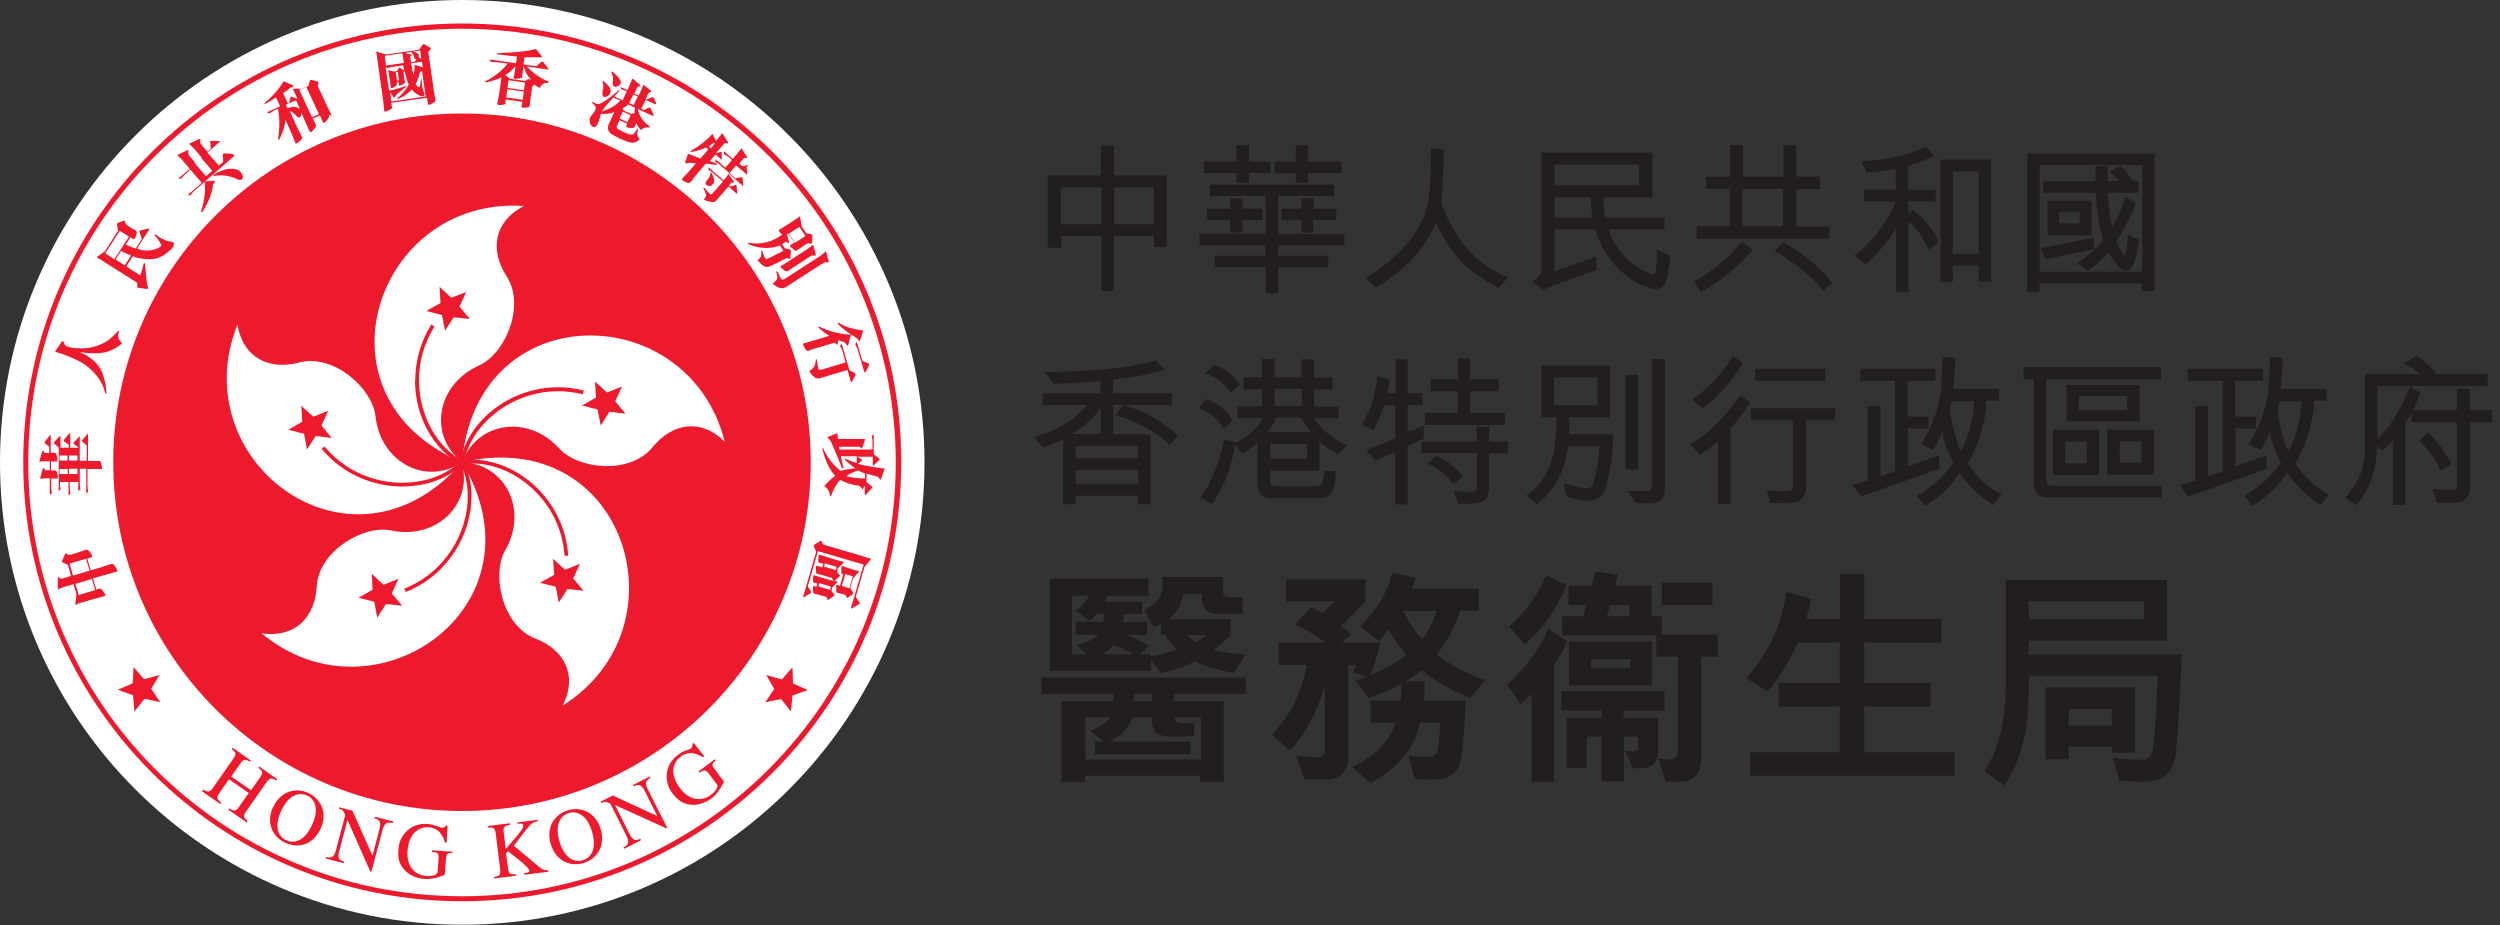 <svg viewBox="0 0 100 37" fill="none" xmlns="http://www.w3.org/2000/svg">
<rect x="0" y="0" width="100" height="37" fill="#333333" stroke="none"/>
<g clip-path="url(#clip0_1438_1548)">
<path d="M18.49 36.99C28.7 36.99 36.98 28.71 36.98 18.5C36.98 8.29 28.7 0 18.49 0C8.28 0 0 8.28 0 18.5C0 28.72 8.28 36.99 18.49 36.99Z" fill="white"></path>
<path d="M18.48 0.94C8.79 0.94 0.93 8.8 0.93 18.49C0.93 28.18 8.79 36.05 18.49 36.05C28.19 36.05 36.05 28.19 36.05 18.49C36.05 8.79 28.18 0.94 18.48 0.94ZM18.48 35.85C8.9 35.85 1.13 28.08 1.13 18.5C1.13 8.92 8.9 1.15 18.48 1.15C28.06 1.15 35.83 8.92 35.83 18.5C35.83 28.08 28.06 35.85 18.48 35.85Z" fill="#ED1A2E"></path>
<path d="M18.48 32.44C26.18 32.44 32.43 26.2 32.43 18.49C32.43 10.78 26.18 4.54 18.48 4.54C10.78 4.54 4.53 10.78 4.53 18.49C4.53 26.2 10.77 32.44 18.48 32.44Z" fill="#ED1A2E"></path>
<path d="M18.48 18.49C12.31 15.88 15.04 7.84 20.95 8.24C19.76 8.86 19.58 10 20.27 11.06C21.03 12.25 20.2 14.16 19.16 14.62C17.46 15.38 17.12 17.42 18.48 18.48" fill="white"></path>
<path d="M18.48 18.49C14.09 23.55 7.29 18.47 9.5 12.98C9.71 14.31 10.75 14.82 11.97 14.5C13.34 14.14 14.9 15.53 15.02 16.65C15.22 18.5 17.05 19.45 18.48 18.49Z" fill="white"></path>
<path d="M18.48 18.49C21.94 24.23 15 29.12 10.46 25.33C11.79 25.53 12.6 24.71 12.67 23.45C12.75 22.04 14.55 20.98 15.65 21.22C17.47 21.6 18.94 20.15 18.47 18.5" fill="white"></path>
<path d="M18.48 18.49C25.01 16.97 27.52 25.08 22.51 28.22C23.12 27.02 22.58 25.99 21.41 25.54C20.09 25.03 19.65 22.99 20.21 22.01C21.14 20.39 20.21 18.55 18.49 18.49" fill="white"></path>
<path d="M18.48 18.49C19.06 11.81 27.55 11.93 28.99 17.67C28.04 16.72 26.89 16.92 26.1 17.89C25.21 18.99 23.13 18.78 22.37 17.94C21.12 16.56 19.08 16.87 18.49 18.49" fill="white"></path>
<path d="M18.15 12.69L17.8 13.23L17.68 12.6L17.05 12.44L17.62 12.12L17.58 11.47L18.05 11.91L18.65 11.68L18.38 12.26L18.79 12.76L18.15 12.69Z" fill="#ED1A2E"></path>
<path d="M12.86 17.02L13.27 17.52L12.63 17.44L12.28 17.98L12.16 17.35L11.53 17.19L12.09 16.87L12.05 16.23L12.53 16.67L13.13 16.43L12.86 17.02Z" fill="#ED1A2E"></path>
<path d="M15.34 23.39L15.94 23.15L15.67 23.74L16.09 24.23L15.44 24.16L15.09 24.71L14.97 24.07L14.34 23.91L14.9 23.59L14.87 22.95L15.34 23.39Z" fill="#ED1A2E"></path>
<path d="M22.17 22.99L22.12 22.35L22.6 22.79L23.2 22.55L22.93 23.14L23.34 23.63L22.7 23.56L22.35 24.1L22.23 23.47L21.6 23.31L22.17 22.99Z" fill="#ED1A2E"></path>
<path d="M23.9 16.38L23.28 16.22L23.84 15.9L23.8 15.26L24.28 15.7L24.88 15.46L24.61 16.05L25.02 16.55L24.38 16.47L24.03 17.02L23.9 16.38Z" fill="#ED1A2E"></path>
<path d="M16.61 15.21C16.61 14.47 16.81 13.69 17.25 12.98L17.38 13.06C16.95 13.75 16.76 14.49 16.76 15.21C16.76 16.61 17.48 17.9 18.51 18.43L18.44 18.57C17.34 18 16.6 16.66 16.6 15.21" fill="#ED1A2E"></path>
<path d="M12.86 17.96L12.98 17.86C13.81 18.86 14.99 19.31 16.09 19.31C17.01 19.31 17.87 19 18.43 18.43L18.54 18.54C17.94 19.14 17.04 19.46 16.09 19.46C14.95 19.46 13.73 18.99 12.86 17.95" fill="#ED1A2E"></path>
<path d="M16.18 23.54C17.84 22.88 18.71 21.28 18.71 19.86C18.71 19.38 18.61 18.92 18.41 18.53L18.55 18.46C18.76 18.88 18.86 19.36 18.86 19.86C18.86 21.34 17.95 22.99 16.23 23.68L16.17 23.54H16.18Z" fill="#ED1A2E"></path>
<path d="M18.9 18.54C18.76 18.54 18.63 18.55 18.5 18.57L18.48 18.42C18.62 18.4 18.76 18.39 18.91 18.39C20.65 18.39 22.58 19.95 22.73 22.23H22.58C22.44 20.04 20.57 18.54 18.91 18.54" fill="#ED1A2E"></path>
<path d="M18.41 18.48C18.67 16.91 20.34 15.49 22.32 15.49C22.66 15.49 23 15.53 23.35 15.62L23.31 15.77C22.98 15.69 22.64 15.65 22.32 15.65C20.41 15.65 18.8 17.03 18.56 18.51L18.41 18.49V18.48Z" fill="#ED1A2E"></path>
<path d="M6.05 27.55L6.41 28.09L5.78 27.95L5.38 28.46L5.32 27.81L4.71 27.59L5.31 27.33L5.34 26.68L5.76 27.17L6.38 27L6.05 27.55Z" fill="#ED1A2E"></path>
<path d="M30.97 27.56L30.61 28.09L31.24 27.96L31.64 28.46L31.7 27.82L32.31 27.6L31.72 27.34L31.7 26.69L31.27 27.18L30.65 27L30.97 27.56Z" fill="#ED1A2E"></path>
<path d="M8.13 31.58C8.35 31.72 8.41 31.67 8.54 31.48L9.33 30.35C9.46 30.16 9.45 30.11 9.27 29.96L9.31 29.91L10.03 30.42L10 30.47C9.79 30.35 9.74 30.36 9.61 30.55L9.25 31.06L10.04 31.61L10.4 31.1C10.53 30.91 10.52 30.85 10.33 30.71L10.37 30.66L11.09 31.17L11.05 31.22C10.84 31.1 10.79 31.11 10.66 31.29L9.85 32.45C9.73 32.62 9.72 32.69 9.91 32.85L9.87 32.9L9.14 32.39L9.18 32.34C9.41 32.48 9.46 32.43 9.59 32.23L9.95 31.72L9.16 31.17L8.78 31.71C8.66 31.88 8.65 31.95 8.85 32.11L8.81 32.16L8.08 31.65L8.12 31.6L8.13 31.58Z" fill="#ED1A2E"></path>
<path d="M10.93 32.28C11.24 31.61 11.87 31.5 12.34 31.72C12.81 31.94 13.13 32.5 12.82 33.16C12.53 33.78 11.94 33.96 11.41 33.71C10.88 33.47 10.64 32.89 10.92 32.28M12.48 33C12.79 32.34 12.58 31.95 12.28 31.82C11.99 31.68 11.55 31.77 11.25 32.43C10.95 33.07 11.13 33.46 11.45 33.61C11.77 33.76 12.19 33.64 12.48 33Z" fill="#ED1A2E"></path>
<path d="M15.69 32.92C15.49 32.89 15.39 32.88 15.29 33.24L14.86 34.86H14.81L13.9 32.8L13.58 34C13.49 34.31 13.54 34.4 13.77 34.47L13.75 34.53L13.03 34.34V34.28C13.28 34.33 13.36 34.3 13.45 33.96L13.81 32.6C13.73 32.41 13.68 32.38 13.56 32.35V32.29L14.1 32.43L14.9 34.23L15.17 33.2C15.26 32.84 15.18 32.8 14.98 32.73L15 32.67L15.72 32.86V32.92H15.69Z" fill="#ED1A2E"></path>
<path d="M18.08 34.12C17.94 34.12 17.85 34.12 17.84 34.35L17.79 34.99C17.79 34.99 17.35 35.19 17 35.16C16.69 35.14 16.34 35.01 16.14 34.75C15.98 34.55 15.9 34.36 15.94 33.94C15.98 33.4 16.44 32.9 17.11 32.96C17.43 32.99 17.57 33.1 17.67 33.11C17.7 33.11 17.8 33.11 17.83 33.02H17.9L17.87 33.7H17.8C17.73 33.46 17.59 33.13 17.15 33.09C16.85 33.07 16.36 33.23 16.3 34.04C16.26 34.62 16.56 35 17.05 35.04C17.26 35.06 17.49 35 17.5 34.89L17.54 34.37C17.56 34.11 17.5 34.1 17.28 34.07V34.01L18.1 34.07V34.13L18.08 34.12Z" fill="#ED1A2E"></path>
<path d="M20.68 32.9L21.51 32.79V32.85C21.33 32.89 21.26 32.91 21.07 33.16L20.55 33.83L21.39 34.53C21.62 34.73 21.75 34.84 21.93 34.81V34.87L20.97 34.99V34.93C21.13 34.9 21.18 34.89 21.17 34.82C21.16 34.72 20.81 34.43 20.69 34.34L20.32 34.05L20.24 34.13L20.32 34.72C20.35 34.94 20.39 34.99 20.64 34.97V35.03L19.76 35.14V35.08C20 35.04 20.03 34.98 20 34.72L19.83 33.35C19.8 33.1 19.72 33.09 19.51 33.1V33.04L20.4 32.93V32.99C20.16 33.04 20.12 33.08 20.15 33.31L20.23 33.96C20.86 33.23 20.94 33.13 20.93 33.02C20.93 32.94 20.86 32.94 20.7 32.95V32.89L20.68 32.9Z" fill="#ED1A2E"></path>
<path d="M22.03 33.77C21.82 33.07 22.21 32.56 22.72 32.41C23.22 32.26 23.82 32.47 24.03 33.17C24.22 33.82 23.9 34.35 23.34 34.52C22.78 34.69 22.22 34.41 22.03 33.76M23.68 33.27C23.48 32.57 23.06 32.43 22.75 32.52C22.44 32.62 22.17 32.96 22.38 33.66C22.58 34.33 22.97 34.51 23.31 34.41C23.65 34.31 23.88 33.94 23.68 33.27Z" fill="#ED1A2E"></path>
<path d="M26.02 31.11C25.85 31.22 25.76 31.28 25.93 31.61L26.69 33.11L26.64 33.13L24.6 32.2L25.16 33.32C25.31 33.61 25.4 33.65 25.61 33.55L25.64 33.61L24.97 33.95L24.94 33.9C25.15 33.78 25.19 33.7 25.04 33.4L24.41 32.14C24.22 32.05 24.17 32.06 24.05 32.12L24.02 32.07L24.51 31.82L26.29 32.64L25.81 31.68C25.64 31.35 25.55 31.37 25.35 31.45L25.32 31.4L25.99 31.06L26.02 31.11Z" fill="#ED1A2E"></path>
<path d="M28.61 30.43C28.51 30.53 28.44 30.58 28.58 30.76L28.96 31.27C28.96 31.27 28.76 31.71 28.48 31.92C28.23 32.11 27.89 32.24 27.56 32.18C27.31 32.13 27.13 32.04 26.88 31.71C26.56 31.28 26.57 30.6 27.11 30.2C27.37 30 27.55 30 27.63 29.94C27.65 29.92 27.72 29.85 27.69 29.76L27.75 29.72L28.17 30.25L28.11 30.29C27.9 30.16 27.58 30 27.22 30.27C26.98 30.45 26.72 30.89 27.21 31.54C27.56 32 28.04 32.09 28.44 31.79C28.62 31.66 28.74 31.47 28.68 31.38L28.37 30.97C28.21 30.76 28.16 30.79 27.98 30.91L27.94 30.86L28.59 30.37L28.63 30.42L28.61 30.43Z" fill="#ED1A2E"></path>
<path d="M4.69 22.8C4.69 22.8 4.65 22.72 4.61 22.66C4.56 22.59 4.53 22.56 4.51 22.56C4.49 22.56 4.47 22.56 4.44 22.56L4.11 22.67L3.64 22.81H3.63L3.49 22.35L3.5 22.34L3.64 22.3C3.64 22.3 3.7 22.28 3.68 22.21C3.67 22.17 3.63 22.12 3.58 22.06C3.53 22 3.48 21.98 3.44 21.99L3.12 22.1L2.83 22.19C2.77 22.21 2.71 22.19 2.66 22.14C2.66 22.14 2.64 22.13 2.63 22.14C2.62 22.14 2.6 22.15 2.6 22.17L2.48 22.44C2.48 22.44 2.48 22.46 2.48 22.47C2.48 22.47 2.48 22.49 2.5 22.49L2.72 22.6L2.84 23.03L2.83 23.04L2.5 23.14C2.44 23.16 2.39 23.14 2.35 23.09C2.35 23.09 2.34 23.08 2.33 23.09C2.32 23.09 2.31 23.09 2.31 23.11V23.58C2.36 23.55 2.45 23.52 2.55 23.48L2.93 23.37H2.94L3.06 23.77L3.01 24.2C3.11 24.15 3.21 24.11 3.33 24.08L3.83 23.94L4.18 23.84C4.18 23.84 4.2 23.84 4.21 23.82C4.21 23.82 4.21 23.8 4.21 23.79C4.21 23.76 4.17 23.72 4.13 23.66C4.08 23.58 4.05 23.56 4.03 23.55C4.01 23.55 3.99 23.55 3.95 23.55L3.86 23.58H3.85L3.73 23.15V23.13L4.23 22.99L4.65 22.87C4.65 22.87 4.68 22.87 4.69 22.85C4.69 22.84 4.69 22.82 4.69 22.81M2.93 23.02H2.92L2.79 22.56L2.8 22.54L3.43 22.35H3.44L3.58 22.81L3.57 22.83L2.93 23.02ZM3.8 23.59L3.79 23.61L3.15 23.8L3.02 23.37L3.03 23.35L3.67 23.16H3.68L3.8 23.59Z" fill="#ED1A2E"></path>
<path d="M3.55 19.68L3.54 19.69V19.7L3.55 19.68Z" fill="white"></path>
<path d="M2.83 19.78L2.82 19.79V19.8L2.83 19.78Z" fill="white"></path>
<path d="M2.44 19.59L2.43 19.6L2.44 19.61V19.59Z" fill="#ED1A2E"></path>
<path d="M2.26 18.43C2.26 18.43 2.3 18.42 2.3 18.39C2.3 18.35 2.3 18.3 2.28 18.25C2.26 18.2 2.25 18.16 2.24 18.14C2.23 18.12 2.21 18.11 2.19 18.11H2.03V17.4C2.03 17.4 2.03 17.4 2.02 17.4C2.02 17.4 2 17.4 1.99 17.42L1.79 17.67C1.79 17.68 1.78 17.69 1.78 17.7C1.78 17.7 1.78 17.72 1.8 17.73L1.97 17.88V18.11L1.96 18.12H1.79L1.74 18.04C1.74 18.04 1.73 18.03 1.72 18.03C1.71 18.03 1.7 18.03 1.69 18.05L1.57 18.46C1.62 18.46 1.81 18.45 1.81 18.45H1.99V18.81H1.81C1.78 18.74 1.76 18.73 1.76 18.73C1.76 18.73 1.75 18.73 1.74 18.73C1.72 18.73 1.71 18.73 1.71 18.75L1.6 19.15C1.65 19.15 1.8 19.13 1.8 19.13H1.99V19.79L2.08 19.72C2.06 19.65 2.05 19.59 2.05 19.54V19.14H2.3C2.3 19.14 2.31 19.12 2.31 19.09C2.31 19.06 2.31 19.01 2.29 18.94C2.26 18.86 2.25 18.84 2.25 18.83C2.24 18.83 2.23 18.82 2.21 18.82H2.04V18.47L2.05 18.46H2.29L2.26 18.43Z" fill="#ED1A2E"></path>
<path d="M2.74 17.37H2.75V17.36L2.74 17.37Z" fill="#ED1A2E"></path>
<path d="M4.06 18.55C4.04 18.5 4.02 18.44 3.98 18.44H3.52V17.37C3.52 17.35 3.52 17.35 3.52 17.35C3.52 17.35 3.5 17.35 3.5 17.36L3.29 17.6C3.29 17.6 3.27 17.62 3.27 17.63C3.27 17.64 3.27 17.65 3.29 17.66L3.47 17.82V18.42L3.45 18.43H3.19V17.46C3.19 17.46 3.19 17.46 3.18 17.46C3.17 17.46 3.16 17.46 3.16 17.47L2.96 17.69C2.96 17.69 2.94 17.72 2.94 17.73C2.94 17.73 2.94 17.75 2.96 17.76L3.12 17.88V17.9L3.11 17.91H2.81V17.36C2.81 17.36 2.8 17.34 2.79 17.34C2.78 17.34 2.77 17.34 2.76 17.35C2.76 17.36 2.56 17.59 2.56 17.59C2.56 17.59 2.55 17.61 2.55 17.62C2.55 17.63 2.55 17.64 2.57 17.66L2.75 17.79V17.91H2.42V17.47C2.42 17.47 2.41 17.45 2.4 17.45C2.39 17.45 2.4 17.45 2.38 17.45L2.17 17.68C2.17 17.68 2.16 17.7 2.16 17.72C2.16 17.72 2.16 17.74 2.17 17.75L2.35 17.9V19.65L2.43 19.57C2.41 19.51 2.4 19.45 2.4 19.4V19.28H2.74V19.82L2.82 19.76C2.8 19.67 2.79 19.6 2.79 19.53V19.29L2.8 19.28H3.13V19.65L3.22 19.57C3.2 19.48 3.19 19.39 3.19 19.32V18.75H3.45V19.74L3.53 19.67C3.51 19.58 3.5 19.51 3.5 19.45V18.76H4.08C4.08 18.76 4.08 18.74 4.08 18.72C4.08 18.68 4.07 18.61 4.04 18.53M2.38 18.41V18.22H2.7V18.41L2.69 18.42H2.37L2.38 18.41ZM2.7 18.96H2.38V18.76H2.71V18.96L2.7 18.97V18.96ZM2.76 18.23L2.77 18.22H3.1V18.41L3.09 18.42H2.76V18.23ZM3.09 18.96H2.76V18.76L2.77 18.75H3.1V18.95L3.09 18.96Z" fill="#ED1A2E"></path>
<path d="M3.23 14.09H3.24C3.55 14.14 3.84 14.15 4.1 14.11C4.37 14.07 4.63 13.95 4.88 13.74C4.75 13.6 4.7 13.46 4.74 13.33C4.74 13.31 4.76 13.29 4.77 13.27L4.73 13.23C4.6 13.37 4.49 13.48 4.42 13.54C4.34 13.61 4.23 13.68 4.08 13.75C3.93 13.82 3.78 13.87 3.63 13.9C3.48 13.93 3.31 13.94 3.14 13.93C2.96 13.93 2.81 13.9 2.69 13.86C2.63 13.84 2.59 13.8 2.57 13.74C2.55 13.67 2.53 13.66 2.52 13.65C2.51 13.65 2.49 13.65 2.48 13.65L2.2 14.07C2.2 14.07 2.29 14.09 2.33 14.11C2.52 14.16 2.77 14.26 3.05 14.39C3.33 14.52 3.59 14.71 3.79 14.94C4 15.17 4.14 15.44 4.21 15.73H4.26C4.23 15.3 4.14 14.96 3.99 14.71C3.83 14.46 3.57 14.25 3.22 14.1H3.21V14.08L3.23 14.09Z" fill="#ED1A2E"></path>
<path d="M6.96 9.75C6.96 9.75 6.94 9.71 6.92 9.69C6.91 9.68 6.88 9.67 6.84 9.67C6.7 9.65 6.54 9.59 6.38 9.49C6.33 9.45 6.27 9.41 6.22 9.37L6.18 9.41C6.29 9.52 6.38 9.65 6.45 9.8V9.83C6.41 9.88 6.33 9.93 6.2 9.97C6.07 10.01 5.95 10.03 5.83 10.02C5.71 10.02 5.6 9.99 5.5 9.95H5.49V9.93L5.97 9.18V9.15C5.97 9.15 5.95 9.15 5.93 9.14C5.91 9.14 5.61 9.22 5.61 9.22C5.6 9.22 5.59 9.22 5.58 9.24C5.58 9.25 5.58 9.26 5.58 9.27L5.67 9.55V9.56L5.43 9.94C5.29 9.9 5.16 9.85 5.05 9.79H5.04V9.77L5.22 9.49L5.33 9.56C5.33 9.56 5.37 9.58 5.4 9.53C5.42 9.5 5.44 9.45 5.46 9.37C5.48 9.3 5.47 9.25 5.43 9.22L5.2 9.09L5.07 9C5.07 9 5.01 8.93 5 8.86C5 8.86 5 8.84 4.99 8.83C4.98 8.83 4.97 8.83 4.95 8.83L4.72 8.91C4.72 8.91 4.69 8.93 4.68 8.94C4.68 8.95 4.68 8.97 4.68 8.98L4.72 9.23L4.2 10.05L3.86 10.29C3.94 10.33 4.05 10.4 4.19 10.49L5.47 11.3C5.47 11.3 5.51 11.37 5.49 11.42C5.49 11.45 5.48 11.47 5.49 11.48C5.49 11.48 5.51 11.5 5.52 11.51C5.54 11.51 5.88 11.56 5.88 11.56C5.9 11.56 5.91 11.56 5.92 11.54C5.93 11.52 5.93 11.51 5.92 11.49C5.89 11.42 5.86 11.26 5.84 10.99L5.8 10.53H5.75C5.72 10.67 5.68 10.82 5.62 10.99V11.01H5.6L5.07 10.67H5.06V10.65L5.31 10.25C5.4 10.29 5.51 10.32 5.64 10.34C5.77 10.36 5.89 10.37 6.02 10.37C6.15 10.37 6.27 10.34 6.39 10.29C6.51 10.24 6.62 10.17 6.72 10.08C6.83 9.99 6.89 9.93 6.9 9.9L6.93 9.86C6.93 9.86 6.96 9.8 6.95 9.77M4.58 10.37H4.57L4.22 10.14V10.12L4.79 9.24H4.8L5.15 9.46V9.48L4.58 10.36V10.37ZM5.23 10.24L4.99 10.61H4.98L4.64 10.39H4.63V10.37L4.84 10.04H4.85C4.95 10.1 5.08 10.16 5.22 10.21H5.23V10.24Z" fill="#ED1A2E"></path>
<path d="M9.33 6.19C9.33 6.19 9.33 6.19 9.33 6.18C9.33 6.18 9.33 6.18 9.33 6.17C9.33 6.17 9.31 6.16 9.3 6.16C9.29 6.16 8.96 6.13 8.96 6.13C8.96 6.13 8.95 6.13 8.93 6.15C8.92 6.16 8.91 6.17 8.91 6.19L8.93 6.47L8.76 6.62H8.75L8.3 6.11L8.31 6.09L8.79 5.67L8.81 5.66C8.81 5.66 8.79 5.64 8.77 5.64H8.44C8.44 5.64 8.42 5.64 8.41 5.64C8.41 5.64 8.4 5.66 8.41 5.67L8.43 5.95L8.3 6.06H8.29L8.04 5.77C8.04 5.77 7.99 5.68 8.01 5.64C8.02 5.6 8.02 5.58 8.01 5.56C8.01 5.56 8 5.55 7.98 5.56L7.56 5.75C7.56 5.75 7.66 5.84 7.77 5.95L8.05 6.28H8.06L8.05 6.3L7.81 6.51L7.56 6.22C7.56 6.22 7.51 6.12 7.54 6.05C7.54 6.05 7.54 6.03 7.54 6.01C7.54 5.99 7.52 5.99 7.5 6.01L7.09 6.2C7.09 6.2 7.17 6.29 7.28 6.39L7.58 6.74V6.76L7.13 7.15H7.25C7.3 7.08 7.35 7.03 7.39 6.99L7.61 6.79H7.62L8.06 7.3V7.32L7.5 7.81H7.62C7.65 7.76 7.7 7.7 7.75 7.65L9.38 6.23L9.33 6.19ZM7.8 6.54H7.79L7.8 6.52L8.04 6.31L8.48 6.82V6.84L8.24 7.05L7.8 6.54Z" fill="#ED1A2E"></path>
<path d="M8.56 7.23L8.18 7.26C8.23 7.61 8.18 8.02 8.04 8.47L8.09 8.49C8.35 8.07 8.5 7.7 8.52 7.37L8.59 7.29C8.59 7.29 8.6 7.27 8.59 7.25C8.59 7.25 8.57 7.24 8.56 7.24" fill="#ED1A2E"></path>
<path d="M9.71 7.05C9.71 7 9.67 6.95 9.64 6.9C9.55 6.79 9.41 6.74 9.22 6.75C9.03 6.75 8.8 6.84 8.53 6.99V7.04C8.87 6.98 9.18 7.02 9.49 7.17C9.57 7.21 9.63 7.21 9.68 7.17C9.71 7.14 9.72 7.1 9.72 7.05" fill="#ED1A2E"></path>
<path d="M13.27 4.62L13.08 4.24L12.72 3.46C12.72 3.46 12.71 3.39 12.72 3.35C12.74 3.32 12.74 3.3 12.74 3.29C12.74 3.28 12.72 3.27 12.7 3.26L12.48 3.2C12.48 3.2 12.44 3.2 12.42 3.2C12.4 3.2 12.39 3.22 12.39 3.24L12.33 3.44L12.09 3.55H11.71C11.74 3.62 11.78 3.68 11.81 3.76L11.89 3.93V3.96L11.87 3.95L11.68 3.87L11.64 3.86C11.64 3.86 11.64 3.86 11.62 3.89L11.56 4.11L11.52 4.13H11.51L11.33 3.74V3.72C11.45 3.64 11.53 3.58 11.55 3.56C11.57 3.54 11.6 3.52 11.61 3.51C11.63 3.51 11.66 3.5 11.68 3.49C11.71 3.49 11.72 3.49 11.73 3.47C11.73 3.46 11.73 3.44 11.73 3.43C11.73 3.43 11.73 3.41 11.71 3.41L11.35 3.25C11.15 3.57 10.89 3.87 10.57 4.13L10.6 4.16C10.78 4.07 10.92 3.98 11.03 3.9H11.04L11.2 4.24L11.19 4.26L10.68 4.49L10.78 4.54C10.86 4.48 10.93 4.44 10.98 4.41L11.11 4.35H11.12V4.36C11.19 4.72 11.19 5.13 11.12 5.59H11.16C11.31 5.34 11.39 5.07 11.42 4.81H11.43L11.68 5.38L11.8 5.67V5.71C11.8 5.71 11.84 5.75 11.88 5.73C11.91 5.71 11.96 5.68 12.01 5.63C12.07 5.56 12.08 5.53 12.09 5.52C12.09 5.5 12.09 5.48 12.07 5.46L11.86 5.04L11.6 4.46L11.61 4.44C11.61 4.44 11.65 4.47 11.7 4.5C11.76 4.53 11.81 4.58 11.86 4.64C11.9 4.69 11.94 4.71 11.99 4.69C12.01 4.69 12.03 4.66 12.04 4.63C12.05 4.6 12.06 4.57 12.04 4.53L12.05 4.52H12.06L12.22 4.89L12.37 5.23C12.37 5.23 12.4 5.27 12.41 5.28C12.41 5.28 12.43 5.28 12.44 5.28C12.47 5.28 12.5 5.24 12.54 5.19C12.58 5.15 12.62 5.11 12.63 5.07C12.65 5.04 12.64 5.01 12.63 4.98L12.52 4.76L12.53 4.74L12.79 4.62H12.8L12.91 4.88C12.91 4.88 12.92 4.91 12.93 4.91C12.93 4.91 12.95 4.91 12.96 4.91C13 4.89 13.05 4.85 13.1 4.78C13.16 4.71 13.17 4.65 13.15 4.6M11.96 4.34V4.37V4.35C11.88 4.26 11.73 4.25 11.5 4.33L11.44 4.2L11.45 4.18L11.83 4.01H11.84L11.99 4.33L11.96 4.34ZM12.75 4.57L12.49 4.69H12.48L11.98 3.61V3.59L12.25 3.47L12.75 4.55L12.74 4.57H12.75Z" fill="#ED1A2E"></path>
<path d="M17.37 3.73L17.13 2.07L17.21 1.99C17.21 1.99 17.23 1.96 17.23 1.94C17.23 1.92 17.22 1.91 17.21 1.91L16.97 1.77C16.97 1.77 16.94 1.77 16.93 1.77C16.91 1.77 16.91 1.77 16.9 1.79L16.76 1.99L15.44 2.18L15.04 2.06C15.07 2.18 15.08 2.27 15.09 2.34L15.33 4.06L15.37 4.43C15.37 4.43 15.37 4.46 15.39 4.46C15.39 4.46 15.41 4.46 15.43 4.46C15.46 4.46 15.51 4.44 15.57 4.4C15.65 4.36 15.68 4.34 15.68 4.33C15.68 4.31 15.69 4.3 15.68 4.28L15.65 4.12L15.66 4.11L17.08 3.91H17.09V3.99L17.12 4.16C17.12 4.16 17.12 4.18 17.14 4.19C17.15 4.19 17.17 4.2 17.18 4.19C17.19 4.19 17.23 4.18 17.32 4.12C17.4 4.08 17.43 4.04 17.42 3.99L17.37 3.73ZM16.88 2.47L16.91 2.67V2.69H16.89L16.59 2.59C16.58 2.77 16.57 2.89 16.55 2.97H16.53C16.51 2.91 16.48 2.76 16.45 2.54L16.46 2.53L16.88 2.47ZM16.56 2.06L16.81 2.02L16.85 2.32V2.35L16.75 2.3V2.28C16.75 2.25 16.75 2.23 16.75 2.21C16.75 2.17 16.72 2.14 16.68 2.12C16.64 2.09 16.59 2.08 16.53 2.08V2.05L16.56 2.06ZM16.26 2.11L16.45 2.08H16.48L16.46 2.1H16.45C16.5 2.14 16.54 2.19 16.56 2.26C16.57 2.33 16.6 2.36 16.63 2.37H16.65V2.39L16.59 2.47L16.45 2.49H16.44V2.48L16.41 2.28V2.27C16.45 2.23 16.46 2.21 16.46 2.2C16.46 2.18 16.45 2.18 16.44 2.18L16.27 2.15H16.24L16.26 2.13V2.11ZM15.44 2.62L15.39 2.24L15.4 2.23L16.08 2.13H16.09L16.12 2.27L16.15 2.5V2.52L15.46 2.62H15.44ZM17.07 3.85L15.66 4.06H15.65V4.05L15.61 3.69V3.68C15.61 3.68 15.64 3.75 15.67 3.79C15.71 3.83 15.73 3.87 15.74 3.89C15.75 3.91 15.76 3.91 15.76 3.91C15.78 3.91 15.8 3.89 15.81 3.86C15.83 3.82 15.86 3.78 15.91 3.74L16.27 3.45V3.43C16.03 3.51 15.8 3.58 15.58 3.63H15.56L15.43 2.71V2.68L15.45 2.69L15.51 2.73C15.59 2.7 15.64 2.68 15.67 2.68L16.13 2.61V2.62L16.16 2.8V2.83L16.14 2.81L16 2.71H15.97C15.97 2.71 15.95 2.71 15.95 2.73L15.87 2.85H15.78V2.87L15.52 2.8C15.54 2.86 15.55 2.92 15.56 2.99L15.6 3.25L15.63 3.47C15.63 3.47 15.63 3.52 15.65 3.52C15.65 3.52 15.67 3.52 15.68 3.52C15.68 3.52 15.71 3.52 15.78 3.47C15.85 3.43 15.86 3.42 15.87 3.41C15.87 3.41 15.88 3.39 15.87 3.38V3.3H15.88L15.94 3.29H15.96V3.39C15.96 3.4 15.96 3.41 15.96 3.42C15.96 3.42 15.98 3.42 16 3.42C16.02 3.42 16.06 3.4 16.12 3.37C16.18 3.34 16.2 3.31 16.2 3.26L16.17 3.14L16.14 2.9L16.17 2.86L16.19 2.84V2.87C16.24 3.08 16.29 3.25 16.35 3.39C16.23 3.6 16.07 3.78 15.88 3.95L15.9 3.97C16.12 3.88 16.31 3.75 16.47 3.59H16.48C16.55 3.68 16.63 3.74 16.71 3.79C16.79 3.83 16.86 3.86 16.9 3.85C16.96 3.85 16.99 3.81 16.98 3.76C16.98 3.73 16.96 3.69 16.94 3.65C16.92 3.6 16.9 3.54 16.89 3.48C16.89 3.42 16.87 3.3 16.86 3.15H16.84C16.81 3.43 16.8 3.44 16.8 3.45C16.8 3.47 16.78 3.48 16.76 3.48C16.74 3.48 16.73 3.48 16.72 3.48C16.71 3.48 16.69 3.46 16.63 3.37V3.36C16.69 3.24 16.75 3.08 16.8 2.89C16.82 2.87 16.84 2.85 16.86 2.84H16.88L17.03 3.89L17.02 3.9L17.07 3.85ZM15.95 3.22H15.88L15.83 2.89L15.84 2.88H15.9L15.91 2.87L15.96 3.21L15.95 3.22Z" fill="#ED1A2E"></path>
<path d="M21.07 2.69L21.05 2.66H21.09L21.91 2.78C21.93 2.78 21.94 2.78 21.95 2.78C21.95 2.77 21.95 2.76 21.93 2.74L21.73 2.48C21.73 2.48 21.71 2.47 21.7 2.46C21.69 2.46 21.67 2.46 21.66 2.47L21.45 2.65L20.95 2.58H20.94L20.98 2.29H20.99C21.05 2.29 21.15 2.29 21.28 2.29C21.42 2.29 21.5 2.29 21.55 2.29C21.57 2.29 21.59 2.29 21.61 2.3C21.63 2.3 21.64 2.3 21.65 2.3C21.66 2.3 21.67 2.29 21.67 2.28C21.67 2.28 21.67 2.26 21.67 2.25L21.44 1.96C21.13 2.05 20.6 2.1 19.88 2.13V2.17C20.09 2.2 20.35 2.23 20.67 2.26H20.68L20.64 2.53H20.63L19.58 2.38L19.64 2.48C19.69 2.48 19.78 2.48 19.91 2.49L20.28 2.54H20.3L20.29 2.56C20.08 2.83 19.78 3.07 19.4 3.26L19.43 3.3C19.73 3.23 19.93 3.16 20.03 3.11L20.05 3.09V3.12L20.02 3.4L19.94 3.92L19.89 4.15V4.17C19.89 4.17 19.92 4.19 19.96 4.2C20.01 4.2 20.07 4.2 20.13 4.19C20.21 4.17 20.22 4.15 20.22 4.15V3.99L20.23 3.98H20.24L20.88 4.07H20.89V4.09L20.86 4.28C20.86 4.28 20.86 4.3 20.91 4.31C20.96 4.31 21.02 4.31 21.09 4.3C21.17 4.28 21.18 4.26 21.19 4.25L21.21 4.01L21.29 3.47C21.29 3.47 21.31 3.43 21.33 3.42C21.36 3.41 21.36 3.4 21.36 3.4V3.38H21.38C21.47 3.45 21.54 3.5 21.58 3.52C21.64 3.43 21.69 3.37 21.73 3.35C21.78 3.32 21.83 3.31 21.89 3.32C21.9 3.32 21.92 3.32 21.92 3.32L21.95 3.27C21.61 3.13 21.31 2.92 21.07 2.65M20.95 3.68L20.91 3.99H20.9L20.26 3.9H20.25V3.89L20.29 3.58L20.3 3.57L20.94 3.66L20.95 3.68ZM21 3.31L20.96 3.6L20.95 3.61L20.32 3.52H20.3V3.5L20.34 3.21H20.35L20.99 3.3H21V3.32V3.31ZM21.2 3.17L21.19 3.19L21.14 3.15L21.01 3.24L20.4 3.15L20.22 3.01H20.21L20.23 2.99C20.38 2.9 20.5 2.79 20.6 2.66H20.62L20.6 2.83L20.54 3.13C20.54 3.13 20.54 3.13 20.58 3.15C20.63 3.15 20.7 3.15 20.77 3.14C20.87 3.12 20.88 3.1 20.88 3.1L20.91 2.86L20.94 2.65L20.95 2.64C20.99 2.84 21.08 3.01 21.22 3.16H21.23L21.22 3.18L21.2 3.17Z" fill="#ED1A2E"></path>
<path d="M26.14 3.92C26.14 3.92 26.12 3.89 26.11 3.89C26.11 3.89 26.09 3.89 26.07 3.89L25.88 3.98L25.83 3.96V3.95L25.93 3.73C25.93 3.73 25.96 3.7 26 3.69C26.05 3.68 26.06 3.67 26.06 3.67C26.06 3.67 26.06 3.65 26.02 3.62L25.74 3.39L25.66 3.58L25.55 3.82H25.54L25.38 3.75V3.73L25.49 3.49C25.49 3.49 25.52 3.46 25.56 3.45C25.61 3.45 25.62 3.43 25.62 3.43C25.62 3.43 25.62 3.41 25.57 3.37L25.3 3.14C25.28 3.19 25.21 3.35 25.21 3.35L25.1 3.6H25.09L24.82 3.48L24.85 3.58C24.91 3.58 24.97 3.61 25.02 3.63L25.06 3.65V3.67L24.91 4.01H24.9L24.6 3.87H24.58V3.85L24.78 3.63L24.76 3.6C24.59 3.75 24.43 3.88 24.27 3.99C24.11 4.1 24 4.16 23.95 4.16C23.9 4.16 23.84 4.15 23.79 4.12C23.77 4.11 23.74 4.09 23.71 4.07L23.68 4.11C23.76 4.18 23.81 4.23 23.82 4.27C23.83 4.31 23.82 4.36 23.81 4.4C23.8 4.44 23.76 4.49 23.7 4.57C23.64 4.64 23.61 4.69 23.6 4.71C23.58 4.76 23.58 4.83 23.6 4.92C23.62 5 23.66 5.05 23.71 5.07C23.79 5.11 23.85 5.07 23.91 4.95C23.95 4.87 23.97 4.79 23.99 4.72C24.01 4.64 24.02 4.59 24.04 4.55C24.22 4.57 24.39 4.55 24.55 4.49H24.58L24.56 4.51L24.33 5.01C24.33 5.01 24.31 5.12 24.33 5.2C24.35 5.27 24.41 5.34 24.5 5.39C24.59 5.44 24.69 5.49 24.78 5.54C25.01 5.64 25.17 5.7 25.29 5.71C25.39 5.71 25.49 5.67 25.59 5.57C25.52 5.49 25.49 5.41 25.49 5.35C25.49 5.29 25.51 5.23 25.53 5.16L25.5 5.14C25.5 5.14 25.46 5.2 25.43 5.25C25.39 5.31 25.35 5.35 25.32 5.37C25.28 5.39 25.24 5.39 25.17 5.37C25.11 5.35 25.02 5.32 24.92 5.27C24.79 5.21 24.71 5.16 24.69 5.14C24.66 5.11 24.66 5.06 24.69 5.01L24.78 4.81H24.79L25.08 4.94H25.09V4.96L25.05 5.04C25.05 5.04 25.05 5.05 25.05 5.06C25.05 5.06 25.06 5.08 25.08 5.09C25.12 5.11 25.18 5.12 25.26 5.12C25.35 5.12 25.38 5.09 25.38 5.09L25.44 4.95V4.92L25.46 4.95C25.5 5.03 25.56 5.12 25.64 5.2C25.75 5.1 25.87 5.07 25.99 5.1L26.02 5.08C25.73 4.88 25.57 4.65 25.52 4.39V4.37H25.53L26.1 4.63C26.1 4.63 26.12 4.63 26.13 4.63C26.13 4.63 26.14 4.63 26.15 4.61C26.15 4.61 26.15 4.6 26.15 4.59L26.02 4.33C26.02 4.3 26 4.3 26 4.3C25.99 4.3 25.98 4.3 25.97 4.3L25.76 4.4L25.66 4.36V4.34L25.82 4H25.83L26.19 4.16C26.19 4.16 26.23 4.17 26.23 4.16C26.23 4.16 26.23 4.16 26.24 4.16C26.24 4.16 26.24 4.14 26.24 4.12L26.15 3.91M24.11 4.46H24.07L24.09 4.44C24.19 4.28 24.35 4.1 24.54 3.89H24.55L24.57 3.93C24.57 3.93 24.65 3.94 24.7 3.97L24.79 4.01H24.81L24.8 4.03C24.64 4.22 24.4 4.35 24.1 4.45M25.22 4.62L25.1 4.88H25.09L24.8 4.75H24.79V4.73L24.91 4.47H24.92L25.21 4.6H25.22V4.62ZM25.4 4.3C25.38 4.38 25.38 4.45 25.38 4.52L25.37 4.53L25.23 4.55L24.96 4.43L24.9 4.35L24.91 4.33C24.92 4.33 24.97 4.29 25.14 4.18L25.39 4.3V4.31L25.4 4.3ZM25.51 3.86L25.35 4.2H25.34L25.18 4.13H25.17V4.12L25.33 3.78L25.49 3.85H25.5V3.87L25.51 3.86Z" fill="#ED1A2E"></path>
<path d="M24.51 3.26C24.49 3.37 24.51 3.43 24.57 3.46C24.62 3.48 24.66 3.48 24.71 3.45C24.76 3.42 24.8 3.39 24.82 3.35C24.87 3.24 24.76 3.08 24.49 2.86L24.45 2.88L24.5 3.01C24.52 3.07 24.53 3.16 24.51 3.27" fill="#ED1A2E"></path>
<path d="M24.11 3.58C24.09 3.75 24.1 3.8 24.11 3.82C24.11 3.85 24.13 3.86 24.16 3.87C24.2 3.89 24.24 3.88 24.3 3.85C24.35 3.82 24.39 3.77 24.41 3.72C24.43 3.67 24.43 3.61 24.41 3.54C24.39 3.48 24.29 3.37 24.13 3.24L24.09 3.26C24.13 3.34 24.14 3.44 24.13 3.57" fill="#ED1A2E"></path>
<path d="M29.94 6.64C29.94 6.64 29.94 6.62 29.93 6.61C29.92 6.61 29.91 6.6 29.9 6.61L29.7 6.65H29.69L29.58 6.55V6.53L29.77 6.31L29.86 6.33C29.86 6.33 29.87 6.33 29.88 6.33C29.89 6.33 29.89 6.3 29.88 6.28L29.66 5.93C29.62 5.98 29.46 6.18 29.46 6.18L29.31 6.35L28.96 6.05V6.17C29.03 6.2 29.08 6.23 29.11 6.25L29.27 6.39V6.41L29.02 6.7H29.01L28.62 6.37V6.49C28.69 6.51 28.74 6.54 28.78 6.58L29.16 6.91V6.93L29.05 7.09L28.94 7.21L28.34 6.69V6.8C28.39 6.82 28.44 6.85 28.5 6.9L28.91 7.25H28.92L28.91 7.27L28.49 7.75C28.49 7.75 28.46 7.77 28.45 7.77C28.43 7.77 28.4 7.77 28.37 7.73C28.33 7.7 28.26 7.62 28.17 7.5L28.13 7.53C28.13 7.53 28.19 7.63 28.21 7.69C28.23 7.75 28.25 7.8 28.24 7.83C28.24 7.86 28.2 7.91 28.15 7.99C28.19 8.01 28.32 8.05 28.32 8.05C28.34 8.05 28.39 8.07 28.47 8.08C28.55 8.09 28.61 8.07 28.66 8.01L29.14 7.46L29.47 7.75C29.47 7.75 29.47 7.75 29.48 7.75C29.48 7.75 29.48 7.73 29.49 7.72C29.49 7.71 29.46 7.43 29.46 7.43C29.46 7.41 29.46 7.4 29.44 7.4C29.44 7.39 29.42 7.39 29.4 7.4L29.21 7.47L29.17 7.43H29.16L29.17 7.41L29.26 7.3C29.35 7.31 29.36 7.3 29.36 7.3C29.36 7.3 29.36 7.28 29.36 7.27L29.14 6.96V6.93L29.72 7.44C29.72 7.44 29.72 7.44 29.73 7.44C29.73 7.44 29.73 7.43 29.73 7.42C29.73 7.4 29.7 7.12 29.7 7.12C29.7 7.12 29.7 7.1 29.68 7.09C29.68 7.09 29.66 7.09 29.64 7.09L29.41 7.13L29.19 6.93V6.91L29.44 6.62H29.45L29.86 6.97C29.86 6.97 29.88 6.98 29.89 6.97C29.89 6.97 29.89 6.96 29.89 6.95L29.86 6.67" fill="#ED1A2E"></path>
<path d="M28.32 6.55L28.66 6.6L28.68 6.55L28.42 6.45H28.4L28.41 6.43L28.62 6.18L28.84 6.37C28.84 6.37 28.87 6.38 28.87 6.37C28.87 6.37 28.87 6.36 28.87 6.34V6.1C28.87 6.1 28.86 6.08 28.85 6.07C28.84 6.07 28.83 6.06 28.82 6.07L28.67 6.13H28.65V6.11L29 5.71L29.09 5.74C29.09 5.74 29.11 5.74 29.12 5.73C29.13 5.73 29.13 5.7 29.12 5.69L28.89 5.32L28.74 5.52L28.65 5.62V5.64L28.63 5.62L28.5 5.35C28.28 5.6 27.99 5.83 27.63 6.04V6.08C27.82 6.06 28.02 6 28.24 5.9L28.32 5.97H28.33L28.32 5.99L28.02 6.34H28.01L27.52 6.15C27.5 6.21 27.41 6.48 27.41 6.48C27.41 6.5 27.41 6.51 27.41 6.53C27.41 6.53 27.43 6.53 27.48 6.53C27.52 6.53 27.56 6.51 27.6 6.51L27.82 6.53H27.84L27.82 6.55L27.52 6.9L27.31 7.12C27.31 7.12 27.28 7.16 27.28 7.17C27.28 7.18 27.29 7.2 27.3 7.21C27.33 7.24 27.38 7.26 27.46 7.3C27.54 7.33 27.59 7.32 27.63 7.28L27.81 7.04L28.22 6.56L28.32 6.55ZM28.34 5.87L28.36 5.85C28.36 5.85 28.4 5.82 28.55 5.71H28.59L28.61 5.72H28.6L28.44 5.93H28.43L28.37 5.87H28.34Z" fill="#ED1A2E"></path>
<path d="M28.26 7.41C28.26 7.41 28.34 7.45 28.39 7.44C28.44 7.44 28.48 7.41 28.52 7.37C28.55 7.33 28.57 7.27 28.57 7.22C28.57 7.16 28.53 7.05 28.46 6.9H28.42C28.42 7.01 28.37 7.11 28.27 7.22C28.21 7.3 28.2 7.35 28.27 7.41" fill="#ED1A2E"></path>
<path d="M33.04 10.05C33.04 10.05 32.93 10.15 32.82 10.23L31.35 11.18C31.35 11.18 31.27 11.2 31.24 11.15C31.21 11.1 31.16 11 31.1 10.85L31.05 10.87C31.08 10.97 31.1 11.06 31.09 11.12C31.09 11.18 31.03 11.25 30.91 11.34C31.11 11.53 31.29 11.58 31.44 11.48L32.96 10.5C32.96 10.5 33.05 10.47 33.1 10.5C33.1 10.5 33.13 10.5 33.14 10.5C33.15 10.5 33.16 10.48 33.15 10.47L33.04 10.05Z" fill="#ED1A2E"></path>
<path d="M31.46 10.32L31.57 10.35H31.6C31.6 10.35 31.61 10.33 31.61 10.32L31.64 10.05C31.64 10.05 31.64 10.02 31.63 10.01C31.63 9.99 31.61 9.98 31.59 9.98L31.39 9.93L31.29 9.77L31.3 9.75L31.44 9.67L31.52 9.72C31.52 9.72 31.54 9.72 31.55 9.72C31.56 9.72 31.57 9.7 31.56 9.68L31.48 9.38V9.37L31.52 9.34H31.53L31.76 9.69V9.71L31.62 9.8C31.62 9.8 31.61 9.8 31.6 9.82C31.6 9.82 31.6 9.84 31.6 9.85C31.61 9.87 31.65 9.9 31.71 9.95C31.78 10.01 31.81 10.03 31.82 10.03C31.84 10.03 31.85 10.03 31.86 10.03L32.03 9.91L32.26 9.76C32.32 9.72 32.38 9.72 32.42 9.75C32.44 9.75 32.44 9.75 32.46 9.75C32.46 9.75 32.48 9.73 32.48 9.72C32.48 9.71 32.5 9.44 32.5 9.44C32.5 9.44 32.5 9.41 32.49 9.4C32.49 9.38 32.47 9.37 32.45 9.37L32.25 9.33L32.07 9.06L32 8.65C31.95 8.69 31.88 8.74 31.78 8.8L31.43 9.03L31.17 9.19C31.17 9.19 31.15 9.21 31.15 9.22C31.15 9.22 31.15 9.23 31.15 9.24C31.17 9.27 31.21 9.32 31.28 9.38H31.29L31.27 9.4L31.11 9.5C30.95 9.6 30.76 9.68 30.56 9.71C30.36 9.75 30.15 9.75 29.94 9.71L29.92 9.76C30.37 9.95 30.8 9.97 31.19 9.82H31.2L31.33 10.02L31.32 10.04C31.19 10.11 31.05 10.18 30.91 10.25C30.69 10.36 30.67 10.36 30.66 10.36C30.64 10.36 30.62 10.34 30.6 10.32C30.57 10.28 30.54 10.18 30.49 10.02H30.45C30.46 10.15 30.45 10.23 30.43 10.28C30.4 10.32 30.36 10.37 30.3 10.4C30.34 10.45 30.38 10.5 30.42 10.54C30.46 10.58 30.51 10.62 30.55 10.64C30.6 10.67 30.64 10.68 30.69 10.68C30.74 10.68 30.83 10.64 30.97 10.57C31.11 10.51 31.26 10.43 31.41 10.35M31.56 9.34L31.97 9.08H31.98L32.21 9.43V9.45L31.8 9.71H31.79L31.57 9.36V9.34H31.56Z" fill="#ED1A2E"></path>
<path d="M32.62 10.21C32.62 10.21 32.63 10.19 32.63 10.18L32.53 9.79C32.53 9.79 32.46 9.84 32.42 9.87C32.37 9.91 32.33 9.93 32.31 9.95L31.53 10.46L31.25 10.63C31.25 10.63 31.23 10.65 31.23 10.66C31.23 10.66 31.23 10.68 31.23 10.7C31.23 10.7 31.25 10.72 31.35 10.8C31.42 10.86 31.48 10.87 31.52 10.84L31.74 10.69L32.45 10.23C32.45 10.23 32.54 10.2 32.59 10.23C32.59 10.23 32.61 10.23 32.62 10.23" fill="#ED1A2E"></path>
<path d="M33.3 13.72C33.36 13.7 33.41 13.72 33.45 13.77C33.47 13.79 33.48 13.79 33.48 13.79C33.48 13.79 33.49 13.78 33.5 13.77L33.53 13.63V13.61H33.55C33.64 13.65 33.7 13.66 33.73 13.67C33.81 13.71 33.85 13.75 33.87 13.8C33.87 13.82 33.89 13.82 33.9 13.82C33.92 13.82 33.92 13.81 33.93 13.79L34.04 13.39H34.05C34.22 13.48 34.32 13.55 34.35 13.62C34.35 13.65 34.37 13.64 34.38 13.64C34.39 13.64 34.4 13.62 34.41 13.6L34.53 13.22C34.1 13.17 33.76 13.06 33.53 12.9L33.51 12.95C33.67 13.11 33.83 13.24 34.01 13.36H34.02V13.39C33.56 13.36 33.14 13.25 32.76 13.06L32.73 13.1C32.89 13.24 33.03 13.35 33.15 13.42L33.18 13.44H33.15L32.45 13.65L32.15 13.73C32.15 13.73 32.13 13.73 32.13 13.74C32.13 13.75 32.13 13.78 32.13 13.81C32.15 13.86 32.18 13.92 32.22 13.97C32.27 14.04 32.3 14.04 32.31 14.04L32.59 13.94L33.35 13.72H33.3Z" fill="#ED1A2E"></path>
<path d="M34.77 14.57C34.77 14.57 34.76 14.55 34.74 14.54L34.5 14.44L34.27 13.67L34.21 13.77C34.21 13.77 34.27 13.88 34.3 13.96L34.56 14.84C34.56 14.84 34.58 14.89 34.59 14.9C34.59 14.9 34.59 14.9 34.6 14.9C34.6 14.9 34.62 14.9 34.63 14.87L34.76 14.62C34.76 14.62 34.77 14.59 34.76 14.58" fill="#ED1A2E"></path>
<path d="M34.21 14.93L33.98 14.81L33.67 13.75L33.6 13.84C33.64 13.9 33.68 13.97 33.7 14.05L33.82 14.48L33.81 14.5L32.85 14.79C32.85 14.79 32.79 14.79 32.77 14.79C32.75 14.79 32.74 14.76 32.73 14.74C32.73 14.71 32.7 14.59 32.67 14.37H32.63C32.63 14.62 32.53 14.77 32.37 14.83C32.5 15.07 32.64 15.17 32.79 15.13L33.9 14.8L34.03 15.26L34.04 15.29H34.05C34.05 15.29 34.06 15.29 34.08 15.26L34.22 15.01C34.22 15.01 34.23 14.98 34.22 14.97C34.22 14.97 34.21 14.95 34.19 14.94" fill="#ED1A2E"></path>
<path d="M34.34 18.56H34.32L34.34 18.54L34.46 18.44C34.46 18.44 34.48 18.42 34.48 18.41C34.48 18.41 34.48 18.4 34.48 18.39L34.33 18.29L34.29 18.27H34.91V18.61C34.91 18.61 34.91 18.61 34.91 18.62C34.91 18.62 34.91 18.62 34.92 18.62C34.92 18.62 34.93 18.62 34.94 18.62L35.18 18.39C35.18 18.39 35.18 18.38 35.18 18.37C35.18 18.35 35.18 18.35 35.17 18.34L34.95 18.17V17.37L34.87 17.44C34.89 17.52 34.9 17.58 34.9 17.62V17.97L34.89 17.98H33.58L33.56 17.89V17.87H34.34C34.34 17.87 34.41 17.88 34.43 17.91C34.45 17.93 34.46 17.94 34.47 17.94H34.48L34.61 17.56C34.55 17.56 34.35 17.56 34.35 17.56H33.52L33.49 17.32C33.43 17.35 33.16 17.46 33.16 17.46C33.11 17.48 33.1 17.5 33.1 17.5C33.1 17.5 33.1 17.52 33.13 17.54C33.16 17.56 33.18 17.58 33.19 17.59C33.19 17.59 33.22 17.62 33.27 17.74C33.31 17.83 33.36 17.94 33.42 18.08L33.68 18.73H33.74L33.64 18.27V18.25H34.27V18.52H34.26C34.13 18.48 33.98 18.42 33.81 18.35L33.79 18.38C33.9 18.5 34.04 18.61 34.19 18.71V18.73L34.18 18.74C33.92 18.76 33.73 18.8 33.63 18.84C33.31 18.59 33.08 18.28 32.92 17.92L32.89 17.94C33.01 18.43 33.18 18.79 33.4 19.02V19.04C33.25 19.15 33.1 19.28 32.97 19.44C33.12 19.54 33.19 19.68 33.2 19.85H33.24C33.34 19.55 33.47 19.33 33.61 19.2H33.62C33.81 19.31 34.06 19.39 34.36 19.43C34.36 19.43 34.45 19.48 34.48 19.55C34.48 19.55 34.49 19.58 34.5 19.58C34.5 19.58 34.51 19.58 34.52 19.56L34.57 19.44H34.59V19.78C34.59 19.78 34.59 19.8 34.61 19.8C34.61 19.8 34.63 19.8 34.63 19.79L34.88 19.52C34.88 19.52 34.89 19.5 34.89 19.49C34.89 19.47 34.89 19.47 34.88 19.46L34.66 19.29V18.95H34.68C34.68 18.95 34.77 18.98 34.89 19.01C35.01 19.04 35.09 19.06 35.11 19.07C35.13 19.07 35.15 19.1 35.17 19.14C35.18 19.17 35.19 19.18 35.21 19.18C35.21 19.18 35.23 19.18 35.24 19.16L35.39 18.74C35.04 18.71 34.7 18.65 34.35 18.56M34.6 19.14C34.29 19.14 34.05 19.1 33.88 19.05H33.86L33.88 19.03C33.96 18.96 34.11 18.89 34.32 18.82H34.33C34.45 18.88 34.54 18.92 34.6 18.94V19.12L34.59 19.13L34.6 19.14Z" fill="#ED1A2E"></path>
<path d="M34.52 22.25L32.98 21.8C32.92 21.78 32.88 21.73 32.87 21.66C32.87 21.65 32.87 21.64 32.85 21.63C32.83 21.63 32.83 21.63 32.83 21.63L32.57 21.79C32.57 21.79 32.55 21.81 32.55 21.82C32.55 21.84 32.55 21.86 32.56 21.88L32.65 22.06L32.13 23.86C32.13 23.88 32.13 23.88 32.14 23.89C32.14 23.89 32.15 23.89 32.16 23.89L32.43 23.72C32.44 23.72 32.45 23.71 32.45 23.7C32.45 23.7 32.45 23.68 32.45 23.67L32.31 23.46L32.72 22.05H32.73L34.53 22.58H34.55L34.54 22.6L34.04 24.31V24.34C34.04 24.34 34.05 24.34 34.07 24.34L34.37 24.16C34.38 24.16 34.39 24.15 34.39 24.14C34.39 24.14 34.39 24.12 34.39 24.11L34.23 23.88L34.58 22.68L34.85 22.35C34.78 22.33 34.55 22.27 34.55 22.27" fill="#ED1A2E"></path>
<path d="M34.12 23.74C34.12 23.74 34.12 23.71 34.12 23.7L34.01 23.52L34.12 23.15L34.37 22.85C34.31 22.84 34.14 22.79 34.14 22.79L33.92 22.72L33.7 22.64C33.7 22.64 33.68 22.64 33.67 22.64C33.67 22.64 33.67 22.64 33.66 22.66C33.66 22.68 33.66 22.73 33.65 22.82C33.65 22.88 33.65 22.95 33.69 22.96H33.72L33.73 22.97L33.6 23.43H33.59L33.5 23.4C33.5 23.4 33.48 23.4 33.47 23.4C33.47 23.4 33.46 23.41 33.45 23.42C33.45 23.43 33.45 23.47 33.45 23.56C33.45 23.66 33.45 23.68 33.46 23.69C33.46 23.69 33.48 23.71 33.5 23.71L33.62 23.74L33.82 23.8L33.86 23.89C33.86 23.89 33.86 23.91 33.88 23.91C33.88 23.91 33.9 23.91 33.91 23.91L34.12 23.76C34.13 23.76 34.14 23.74 34.15 23.72M33.98 23.53H33.97L33.68 23.44V23.42L33.81 22.97H33.82L34.11 23.05V23.07L33.98 23.52V23.53Z" fill="#ED1A2E"></path>
<path d="M33.26 23.6L33.29 23.5L33.51 23.27L33.4 23.24H33.37L33.39 23.22L33.58 23.06C33.58 23.06 33.59 23.05 33.6 23.04V23.02L33.48 22.87L33.51 22.74L33.77 22.48C33.71 22.47 33.53 22.42 33.53 22.42L33.1 22.29L32.79 22.19C32.79 22.19 32.77 22.19 32.76 22.19C32.76 22.19 32.75 22.19 32.75 22.21C32.75 22.24 32.74 22.3 32.73 22.38C32.73 22.46 32.73 22.5 32.77 22.51L32.93 22.55V22.57L32.89 22.69H32.88L32.81 22.67L32.68 22.63H32.66C32.66 22.63 32.65 22.64 32.64 22.66C32.64 22.67 32.64 22.7 32.64 22.8C32.64 22.9 32.65 22.92 32.66 22.93C32.66 22.93 32.67 22.95 32.69 22.95L32.92 23.01L33.28 23.12L33.32 23.21V23.23H33.3L32.85 23.1L32.57 23.01C32.57 23.01 32.55 23.01 32.54 23.01C32.54 23.01 32.54 23.01 32.53 23.03C32.53 23.06 32.52 23.1 32.52 23.15C32.52 23.2 32.52 23.24 32.52 23.26C32.52 23.28 32.54 23.3 32.56 23.3L32.68 23.34H32.69V23.36L32.66 23.47H32.65L32.56 23.44C32.56 23.44 32.52 23.44 32.52 23.47C32.52 23.48 32.52 23.52 32.52 23.6C32.52 23.69 32.53 23.72 32.54 23.73C32.54 23.73 32.56 23.75 32.58 23.75L32.75 23.79L33.06 23.88L33.09 23.97C33.09 23.97 33.09 23.99 33.11 23.99C33.11 23.99 33.13 23.99 33.14 23.99C33.15 23.99 33.37 23.82 33.37 23.83C33.37 23.83 33.37 23.82 33.38 23.81C33.38 23.81 33.38 23.8 33.38 23.79L33.26 23.64V23.6ZM32.97 22.7H32.96V22.68L32.99 22.56V22.54H33.01L33.45 22.67H33.46V22.68L33.43 22.8H33.42L32.98 22.67L32.97 22.7ZM33.24 23.47L33.2 23.59H33.19L32.75 23.46H32.74V23.45L32.77 23.33H32.78L33.22 23.46V23.48L33.24 23.47Z" fill="#ED1A2E"></path>
<path d="M46.95 27.76V28.05H48.95V31.28H48.01V31.03H43.4V31.28H42.46V28.05H44.53V27.76H41.66V27.1H49.83V27.76H46.95ZM49.38 26.93C48.79 26.82 48.26 26.67 47.8 26.46C47.4 26.65 46.95 26.81 46.45 26.93L46.03 26.39V26.83H41.99V23.15H45.94V23.83H44.32C44.28 23.91 44.24 24 44.19 24.07H45.68V24.56H44.95C44.95 24.67 44.93 24.78 44.91 24.88H45.88V25.4H45.06C45.38 25.5 45.66 25.64 45.95 25.85L45.61 26.17H46.03V26.25C46.41 26.19 46.76 26.09 47.08 25.99C46.89 25.82 46.74 25.62 46.61 25.39H46.43V24.96C46.34 25.01 46.25 25.05 46.15 25.08L45.76 24.38C46.25 24.18 46.5 23.89 46.5 23.44V23.08H48.93V23.7C48.93 23.83 49.02 23.89 49.15 23.89H49.7V24.55H48.7C48.46 24.55 48.29 24.49 48.19 24.36C48.12 24.26 48.08 24.13 48.08 23.94V23.76H47.32C47.28 24.19 47.07 24.53 46.74 24.77H49.22V25.39C49.03 25.61 48.8 25.81 48.54 26C48.88 26.09 49.3 26.15 49.82 26.17L49.35 26.93H49.38ZM43.86 24.56C43.78 24.66 43.69 24.75 43.59 24.83L43.02 24.43C43.27 24.26 43.44 24.05 43.57 23.83H42.88V26.17H43.44L43.08 25.79C43.47 25.68 43.75 25.6 43.92 25.39H43.02V24.87H44.13C44.15 24.78 44.16 24.67 44.16 24.55H43.86V24.56ZM48.01 28.69H46.96C46.99 28.84 47.09 28.93 47.24 28.93H47.77V29.46H46.8C46.34 29.46 46.08 29.3 46.08 28.82V28.7H45.29C45.15 29.14 44.81 29.43 44.38 29.66H47.62V30.16H43.8V29.66H44.17L43.6 29.24C43.97 29.09 44.25 28.93 44.4 28.69H43.42V30.38H48.03V28.69H48.01ZM44.54 25.81C44.4 25.97 44.25 26.08 44.06 26.17H45.32C45.06 26 44.83 25.89 44.54 25.81ZM46.07 27.76H45.35V28.05H46.07V27.76ZM47.49 25.4C47.59 25.51 47.7 25.6 47.82 25.69C47.99 25.6 48.14 25.51 48.24 25.4H47.48H47.49Z" fill="#221E1F"></path>
<path d="M58.83 27.92C58.05 27.62 57.42 27.27 56.87 26.8C56.68 26.96 56.46 27.11 56.22 27.25H56.99C56.99 27.52 56.99 27.78 56.96 28.02H58.61C58.61 28.72 58.56 29.42 58.48 30.13C58.44 30.47 58.35 30.72 58.2 30.89C58.03 31.07 57.81 31.15 57.57 31.17C57.26 31.2 56.93 31.19 56.58 31.15L56.34 30.22C56.56 30.26 56.84 30.28 57.1 30.28C57.33 30.28 57.5 30.16 57.53 29.89C57.57 29.6 57.6 29.18 57.6 28.91H56.81C56.71 29.32 56.56 29.69 56.34 30.01C56.01 30.51 55.52 30.93 54.83 31.32L54.08 30.68C54.89 30.3 55.53 29.76 55.83 28.91H54.82V28.02H56.02C56.05 27.81 56.05 27.59 56.05 27.35C55.68 27.56 55.26 27.75 54.76 27.92L54.21 27.22C54.38 27.18 54.54 27.12 54.69 27.06L54.13 26.9L54.22 26.61H53.93V30.28C53.93 30.56 53.86 30.78 53.71 30.94C53.57 31.09 53.36 31.18 53.08 31.18H52.17L51.84 30.22C52.13 30.26 52.48 30.29 52.74 30.29C52.9 30.29 52.99 30.2 52.99 30.03V27.42C52.69 28.47 52.24 29.32 51.6 30.02L50.87 29.39C51.68 28.54 52.03 27.73 52.28 26.6H51.14V25.71H53.02C52.65 25.42 52.23 25.17 51.79 24.99L52.44 24.28C52.6 24.35 52.76 24.44 52.91 24.53L53.38 24.06H51.44V23.18H54.62V24.06L53.65 25.04C53.79 25.15 53.92 25.25 54.05 25.36L53.68 25.71H55.23L54.85 26.99C55.41 26.77 55.88 26.49 56.25 26.19C56 25.89 55.76 25.57 55.53 25.19C55.41 25.35 55.29 25.49 55.16 25.64L54.4 25.05C55.11 24.37 55.46 23.72 55.71 22.91L56.63 23.11L56.46 23.55H59.15V24.43H58.42C58.17 25.11 57.88 25.68 57.47 26.17C57.99 26.59 58.61 26.92 59.41 27.21L58.81 27.91L58.83 27.92ZM56.12 24.44C56.35 24.88 56.6 25.24 56.88 25.58C57.15 25.23 57.33 24.85 57.47 24.44H56.12Z" fill="#221E1F"></path>
<path d="M62.16 26.62V31.27H61.26V27.76C61.13 27.9 60.99 28.03 60.84 28.17L60.28 27.39C61.01 26.73 61.56 26 61.94 25.15L62.7 25.66C62.53 26 62.35 26.32 62.16 26.62ZM61 25.77L60.36 25.07C61.02 24.48 61.49 23.84 61.84 23L62.67 23.41C62.27 24.35 61.74 25.13 61 25.77ZM64.94 28.43V28.72H66.33V29.99C66.33 30.24 66.26 30.43 66.15 30.55C66.02 30.68 65.83 30.73 65.57 30.73H65.31L65.01 30.04C65.11 30.04 65.28 30.06 65.37 30.04C65.47 30.04 65.53 29.98 65.53 29.87V29.46H64.96V31.26H64.06V29.46H63.47V30.72H62.66V28.71H64.07V28.42H62.45V27.65H66.58V28.42H64.97L64.94 28.43ZM68.05 26.27V30.31C68.05 30.58 67.99 30.82 67.86 30.99C67.73 31.17 67.51 31.27 67.21 31.27H66.63L66.34 30.34C66.5 30.37 66.67 30.38 66.82 30.38C67.02 30.38 67.12 30.19 67.12 30.02V26.27H66.25V25.42H62.49V24.65H63.33L63.45 24.2H62.74V23.42H63.67L63.83 22.85L64.72 22.99L64.6 23.42H66.06V24.65H66.47V25.38H68.71V26.27H68.03H68.05ZM62.76 25.66H66.08V27.42H62.76V25.66ZM65.21 26.37H63.64V26.71H65.21V26.37ZM65.17 24.2H64.4L64.28 24.65H65.17V24.2ZM66.47 23.31H68.5V24.2H66.47V23.31Z" fill="#221E1F"></path>
<path d="M70.01 31.03V30.09H73.59V28.26H71.14V27.32H73.59V25.7H71.91C71.62 26.37 71.25 26.97 70.72 27.67L69.85 27.12C70.8 26.01 71.21 25.12 71.47 23.67L72.45 23.96C72.39 24.25 72.32 24.51 72.25 24.76H73.6V22.95H74.57V24.76H77.65V25.7H74.57V27.32H77.22V28.26H74.57V30.09H78.19V31.03H70.02H70.01Z" fill="#221E1F"></path>
<path d="M87.04 30.08C87.01 30.41 86.91 30.69 86.74 30.89C86.54 31.13 86.23 31.27 85.82 31.27C85.48 31.27 85.04 31.25 84.77 31.22L84.51 30.3C84.96 30.37 85.41 30.4 85.7 30.39C85.92 30.39 86.08 30.2 86.11 30C86.23 29.12 86.28 27.84 86.3 27.03H81.16V27.33C81.16 28.07 81.12 28.73 81 29.37C80.86 30.06 80.62 30.73 80.18 31.42L79.37 30.85C79.68 30.37 79.91 29.84 80.04 29.23C80.17 28.68 80.23 28.05 80.23 27.34V23.2H86.68V25.63H81.15V26.17H87.27C87.23 27.46 87.14 29.02 87.04 30.08ZM85.76 24.06H81.15V24.77H85.76V24.06ZM84.47 30.11V29.87H82.75V30.37H81.82V27.49H85.4V30.11H84.47ZM84.47 28.36H82.75V29.02H84.47V28.36Z" fill="#221E1F"></path>
<path d="M41.91 9.91V7.02H44.04V5.83H44.56V7.02H46.67V9.88H46.16V9.44H44.55V11.64H44.05V9.44H42.45V9.91H41.92H41.91ZM44.04 7.5H42.43V8.97H44.05V7.5H44.04ZM46.15 7.5H44.57V8.97H46.16V7.5H46.15Z" fill="#221E1F"></path>
<path d="M50.63 10.68H48.59V10.23H50.61V9.81H47.98V9.35H50.63L50.62 7.84H48.4V7.38H53.36V7.84H51.13V9.35L53.78 9.36V9.81H51.13V10.23H53.13V10.69H51.13V11.73H50.63V10.69V10.68ZM49.47 6.92H48.16V6.46H49.46V5.81H49.96V6.46H50.82V6.92H49.96V7.3H49.46V6.92H49.47ZM49.7 7.92V8.34H50.5V8.8H49.7V9.3H49.21V8.8H48.29V8.35H49.21V7.94H49.7V7.92ZM51.83 7.31V6.93H50.99V6.47H51.83V5.81H52.32V6.47H53.66V6.92H52.32V7.31H51.82H51.83ZM53.45 8.8H52.53V9.3H52.05V8.79H51.26V8.35H52.05V7.93H52.55V8.35H53.45V8.8Z" fill="#221E1F"></path>
<path d="M57.75 5.96C57.75 6.7 57.72 7.36 57.65 8.02C57.63 8.17 57.69 8.23 57.73 8.32C58.26 9.62 58.96 10.52 60.32 11.1L59.94 11.52C58.73 10.89 58 10.18 57.44 8.89C57.19 9.64 56.28 10.81 55.02 11.5L54.63 11.11C55.09 10.84 55.46 10.57 55.82 10.23C56.25 9.82 56.56 9.49 56.89 8.81C57.27 8.04 57.22 6.9 57.24 5.95H57.76L57.75 5.96Z" fill="#221E1F"></path>
<path d="M61.28 11.26C61.57 11.12 61.66 10.95 61.66 10.72V6.1H66.1V7.89H64.14C64.14 8.15 64.17 8.46 64.22 8.7H66.58V9.17H64.35C64.54 9.96 65.39 10.79 66.12 10.98C66.19 10.98 66.2 10.93 66.22 10.85C66.26 10.61 66.28 10.42 66.27 9.99L66.81 10.22C66.79 10.5 66.75 10.74 66.71 10.99C66.67 11.21 66.64 11.41 66.44 11.51C66.14 11.65 65.85 11.46 65.61 11.38C64.74 10.95 64.04 10.06 63.82 9.17H62.18V10.85L63.86 10.26V10.8C63.25 11.01 62.26 11.37 61.72 11.59L61.29 11.26H61.28ZM62.19 7.9V8.7H63.7C63.66 8.46 63.64 8.15 63.63 7.89H62.19V7.9ZM62.19 6.59V7.41H65.57V6.58H62.19V6.59Z" fill="#221E1F"></path>
<path d="M70.1 10C69.52 10.67 68.84 11.26 68.04 11.67L67.76 11.25C68.35 10.98 69.27 10.21 69.68 9.67L70.1 9.99V10ZM71.85 5.81V7.06H72.8V7.56H71.85V9.06H73.19L73.18 9.55H67.87V9.05H69.2L69.19 7.55H68.25V7.07H69.21V5.81H69.72V7.06H71.34V5.81H71.86H71.85ZM71.33 7.56H69.69V9.05H71.32V7.56H71.33ZM72.92 11.63C72.44 11.01 71.68 10.44 70.98 10.04L71.33 9.68C72.06 10.12 72.75 10.61 73.29 11.33L72.91 11.64L72.92 11.63Z" fill="#221E1F"></path>
<path d="M77.14 9.97C76.93 9.51 76.65 9.08 76.34 8.87V11.67H75.84V9.1C75.65 9.51 75.18 10.08 74.62 10.57L74.16 10.24C74.94 9.62 75.56 8.83 75.81 8.06H74.56V7.58H75.83V6.76C75.5 6.81 75.1 6.88 74.66 6.9L74.46 6.45C75.42 6.38 76.27 6.26 77.05 5.85L77.35 6.23C77.13 6.37 76.57 6.57 76.32 6.65V7.59H77.43V8.06H76.33V8.53L76.51 8.41C76.88 8.64 77.38 9.23 77.55 9.68L77.14 9.98V9.97ZM79.65 11.27H79.15V10.63H78.11V11.28H77.62V6.38H79.65V11.26V11.27ZM78.11 10.15H79.15V6.86H78.11V10.15Z" fill="#221E1F"></path>
<path d="M81.09 11.66V6.14H86.18V11.64H85.67V11.34H81.58V11.67H81.08L81.09 11.66ZM85.68 6.6H81.59V10.87H85.69V6.6H85.68ZM83.74 9.5L83.76 9.96L81.82 10.37L81.62 9.93L83.74 9.5ZM85.56 9.61C85.49 10.06 85.47 10.35 85.28 10.66C85.22 10.76 85.11 10.83 84.99 10.82C84.74 10.75 84.53 10.43 84.34 10.09C84.34 10.09 83.89 10.6 83.5 10.83L83.1 10.54C83.6 10.15 83.9 9.9 84.14 9.6C84.07 9.39 84 9.14 83.96 8.88C83.89 8.42 83.84 8.08 83.83 7.71H81.73V7.25H83.82V6.64H84.31V7.24H84.75C84.71 7.18 84.58 7.02 84.38 6.87L84.84 6.63C85.04 6.84 85.19 7.05 85.32 7.25H85.54V7.71H84.31C84.35 8.29 84.39 8.63 84.49 9.11C84.72 8.69 84.87 8.33 85.01 7.87L85.44 8.12C85.26 8.61 84.93 9.25 84.66 9.65C84.74 9.83 84.82 10 84.9 10.13C84.93 10.17 84.98 10.23 85 10.19C85.08 9.98 85.09 9.69 85.12 9.39L85.56 9.59V9.61ZM81.9 8.03H83.67V9.41H81.9V8.03ZM83.19 8.93V8.49H82.37V8.93H83.19Z" fill="#221E1F"></path>
<path d="M46.6 14.79C45.89 15.01 45.17 15.11 44.52 15.18V15.73H46.87V16.2H44.53V17.37H46.02V20.17H45.52V19.83H43.02V20.17H42.53V17.56C42.33 17.67 42.05 17.79 41.73 17.9L41.36 17.49C42.22 17.22 43 16.81 43.48 16.2H41.71V15.73H44.02V15.24C43.45 15.28 42.81 15.35 42.13 15.35L41.79 14.88C43.36 14.88 45.07 14.75 46.22 14.42L46.59 14.79H46.6ZM44.03 16.32C43.77 16.71 43.24 17.15 42.87 17.36H44.03V16.32ZM45.53 17.84H43.02V18.33H45.52V17.84H45.53ZM45.53 19.35V18.8H43.03V19.35H45.53ZM44.94 16.21C45.75 16.42 46.45 16.83 47.12 17.42L46.79 17.8C46.25 17.26 45.43 16.82 44.59 16.6L44.95 16.21H44.94Z" fill="#221E1F"></path>
<path d="M48.95 17.14C48.71 16.77 48.38 16.47 47.95 16.32L48.25 15.96C48.6 16.08 49.06 16.37 49.32 16.82L48.95 17.15V17.14ZM49.4 17.78C49.28 18.64 48.98 19.45 48.48 20.15L48.01 19.89C48.51 19.34 48.86 18.08 48.98 17.57L49.43 17.71C49.93 17.47 50.32 17.1 50.51 16.72H49.49V16.25H50.48V15.57H49.74V15.09H50.48V14.36H50.98V15.09H52.06V14.37H52.56V15.1H53.3V15.58H52.56V16.26H53.55V16.73H52.56C52.83 17.17 53.47 17.68 53.88 17.79L53.54 18.18C53.21 18.02 52.92 17.81 52.78 17.67V18.83H50.8V19.23C50.8 19.33 50.82 19.45 50.97 19.45H52.68C52.93 19.45 52.92 19.2 52.97 18.84H53.44C53.41 19.36 53.37 19.93 52.79 19.93H50.82C50.42 19.93 50.3 19.64 50.3 19.4V17.72C50.15 17.83 49.96 17.99 49.68 18.14L49.4 17.8V17.78ZM49.23 15.71C48.86 15.18 48.52 15.04 48.19 14.93L48.57 14.6C48.97 14.74 49.34 14.98 49.6 15.38L49.24 15.72L49.23 15.71ZM51.04 16.72C50.97 16.94 50.8 17.15 50.7 17.28H52.43C52.31 17.14 52.16 16.92 52.04 16.71H51.04V16.72ZM50.8 18.34H52.28V17.76H50.8V18.34ZM50.99 15.56V16.24H52.07V15.55H50.99V15.56Z" fill="#221E1F"></path>
<path d="M55.82 18.07L55.02 18.42L54.65 18.01L55.81 17.53V16.21H55.36C55.27 16.52 55.15 16.8 54.94 17.21L54.48 16.97C54.86 16.34 55.02 15.79 55.09 15.05L55.57 15.18C55.57 15.37 55.52 15.58 55.5 15.73H55.82V14.37H56.31V15.73H56.9V16.2H56.31V17.28L56.95 17.03V17.55L56.31 17.83V20.18H55.81V18.06L55.82 18.07ZM56.86 18.13V17.66H59.07V17.07H59.56V17.66H60.32V18.13H59.56V19.55C59.56 19.78 59.47 20.05 59.18 20.1C58.91 20.18 58.57 20.14 58.35 20.15L58.13 19.65C58.44 19.67 58.66 19.68 58.89 19.67C58.98 19.67 59.07 19.62 59.07 19.5V18.12H56.86V18.13ZM60.19 16.52V17H56.99V16.52H58.31V15.65H57.23V15.17H58.31V14.34H58.8V15.17H59.95V15.65H58.8V16.52H60.19ZM58.14 19.37C57.85 19 57.54 18.72 57.1 18.55L57.44 18.23C57.87 18.39 58.2 18.67 58.52 19.05L58.14 19.37Z" fill="#221E1F"></path>
<path d="M62.57 19.33C63.28 19.53 63.63 19.64 63.7 19.39C63.82 19.03 63.96 18.54 63.98 17.85H62.73C62.61 18.7 62.27 19.58 61.46 20.18L61.06 19.81C62.21 19.03 62.25 17.7 62.26 16.69H61.65V14.62H64.4V16.69H62.77V17.37H64.52C64.52 17.98 64.46 18.55 64.33 19.1C64.24 19.47 64.19 19.84 63.83 19.97C63.59 20.06 63.22 20.03 62.67 19.87L62.55 19.33H62.57ZM62.16 16.21H63.9V15.1H62.16V16.21ZM65.52 14.99V18.79H65.02V14.99H65.52ZM65.08 19.64H65.9C66.01 19.64 66.08 19.56 66.08 19.43V14.36H66.59V19.63C66.59 19.92 66.39 20.13 66.11 20.13H65.45L65.09 19.63L65.08 19.64Z" fill="#221E1F"></path>
<path d="M67.6 17.78C68.42 17.31 69.07 16.58 69.61 15.82L70.01 16.09C69.83 16.42 69.46 16.86 69.22 17.15V20.16H68.72V17.67C68.61 17.77 68.25 18.02 68 18.19L67.62 17.79L67.6 17.78ZM67.68 15.99C68.36 15.51 68.89 14.93 69.33 14.24L69.72 14.54C69.28 15.2 68.74 15.89 68.12 16.33L67.68 15.99ZM70.67 19.62C71 19.65 71.29 19.65 71.57 19.64C71.64 19.62 71.71 19.57 71.71 19.48V16.81H70.04V16.33H73.4V16.81H72.24V19.54C72.24 19.77 72.12 19.94 71.96 20.04C71.78 20.14 71.16 20.13 70.83 20.12L70.67 19.62ZM73.01 15.23H70.21V14.75H73.01V15.24V15.23Z" fill="#221E1F"></path>
<path d="M74.07 19.42L74.7 19.22V16.24H75.22V19.06L75.8 18.85V15.23H74.41V14.75H77.42V15.23H76.31V16.66H77.14V17.14H76.32V18.66L77.57 18.2V18.75L74.45 19.86L74.09 19.4L74.07 19.42ZM79.46 16.04C79.42 16.91 79.12 17.88 78.71 18.54C79.02 19.01 79.48 19.5 80.06 19.77L79.73 20.21C79.27 19.91 78.73 19.42 78.38 18.92C78.02 19.49 77.59 19.87 77 20.23L76.67 19.84C77.28 19.48 77.77 19.03 78.14 18.52C77.93 18.1 77.78 17.79 77.69 17.28C77.63 17.46 77.51 17.72 77.33 17.99L76.83 17.78C77.29 17.12 77.63 16.16 77.66 15.33C77.66 15.08 77.7 14.53 77.69 14.27L78.21 14.33C78.21 14.75 78.17 15.23 78.13 15.56H79.96V16.03H79.48L79.46 16.04ZM78.06 16.05C78.05 16.17 78.02 16.3 78 16.42C78.05 16.88 78.23 17.65 78.44 18.05C78.75 17.43 78.94 16.75 78.96 16.05H78.06Z" fill="#221E1F"></path>
<path d="M86.47 19.9H81.85C81.51 19.9 81.35 19.61 81.35 19.3V15.17H80.94V14.68H86.44V15.17H81.85V19.17C81.85 19.35 81.92 19.43 82.12 19.43H86.47V19.91V19.9ZM83.97 19H82.12V17.19H83.97V19ZM82.61 17.67V18.53H83.47V17.67H82.62H82.61ZM85.59 16.85H82.66V15.4H85.59V16.85ZM83.15 16.4H85.09V15.84H83.15V16.4ZM86.16 18.98H84.29V17.19H86.16V18.98ZM85.67 17.66H84.79V18.5H85.66V17.66H85.67Z" fill="#221E1F"></path>
<path d="M87.18 19.42L87.81 19.22V16.24H88.32V19.06L88.9 18.85V15.23H87.51V14.75H90.52V15.23H89.41V16.66H90.24V17.14H89.42V18.66L90.67 18.2V18.75L87.54 19.86L87.18 19.4V19.42ZM92.57 16.04C92.53 16.91 92.22 17.88 91.81 18.54C92.12 19.01 92.58 19.5 93.16 19.77L92.83 20.21C92.37 19.91 91.82 19.42 91.48 18.92C91.12 19.49 90.68 19.87 90.1 20.23L89.77 19.84C90.38 19.48 90.87 19.03 91.24 18.52C91.03 18.1 90.88 17.79 90.79 17.28C90.72 17.46 90.61 17.72 90.43 17.99L89.93 17.78C90.39 17.12 90.72 16.16 90.76 15.33C90.76 15.08 90.8 14.53 90.79 14.27L91.31 14.33C91.31 14.75 91.26 15.23 91.23 15.56H93.06V16.03H92.58L92.57 16.04ZM91.17 16.05C91.16 16.17 91.13 16.3 91.1 16.42C91.15 16.88 91.33 17.65 91.54 18.05C91.85 17.43 92.04 16.75 92.06 16.05H91.16H91.17Z" fill="#221E1F"></path>
<path d="M96.83 15.71C96.71 15.97 96.62 16.19 96.52 16.4H98.27V15.55H98.79V16.4H99.67V16.89H98.8V19.59C98.8 19.8 98.64 20 98.44 20.07C98.14 20.13 97.82 20.09 97.47 20.11C97.44 19.91 97.38 19.78 97.31 19.56C97.65 19.58 97.88 19.61 98.14 19.59C98.22 19.59 98.27 19.51 98.27 19.44V16.89H96.46V16.51C96.4 16.64 96.3 16.8 96.21 16.94V20.2H95.71V17.62C95.61 17.74 95.46 17.89 95.29 18.02L95.08 17.85C95.05 18.78 94.86 19.49 94.25 20.21L93.82 19.92C94.32 19.27 94.6 18.83 94.6 17.86V14.96H96.79C96.69 14.86 96.46 14.69 96.16 14.55C96.34 14.41 96.49 14.35 96.64 14.24C96.97 14.41 97.29 14.72 97.46 14.96H99.51V15.44H95.1V17.55C95.66 17.04 96.08 16.28 96.4 15.46L96.83 15.74V15.71ZM97.1 17.3C97.5 17.59 97.89 18.22 98.05 18.56L97.63 18.83C97.4 18.37 97.16 17.98 96.76 17.63L97.11 17.3H97.1Z" fill="#221E1F"></path>
</g>
<defs>
<clipPath id="clip0_1438_1548">
<rect width="99.67" height="36.99" fill="white"></rect>
</clipPath>
</defs>
</svg>
